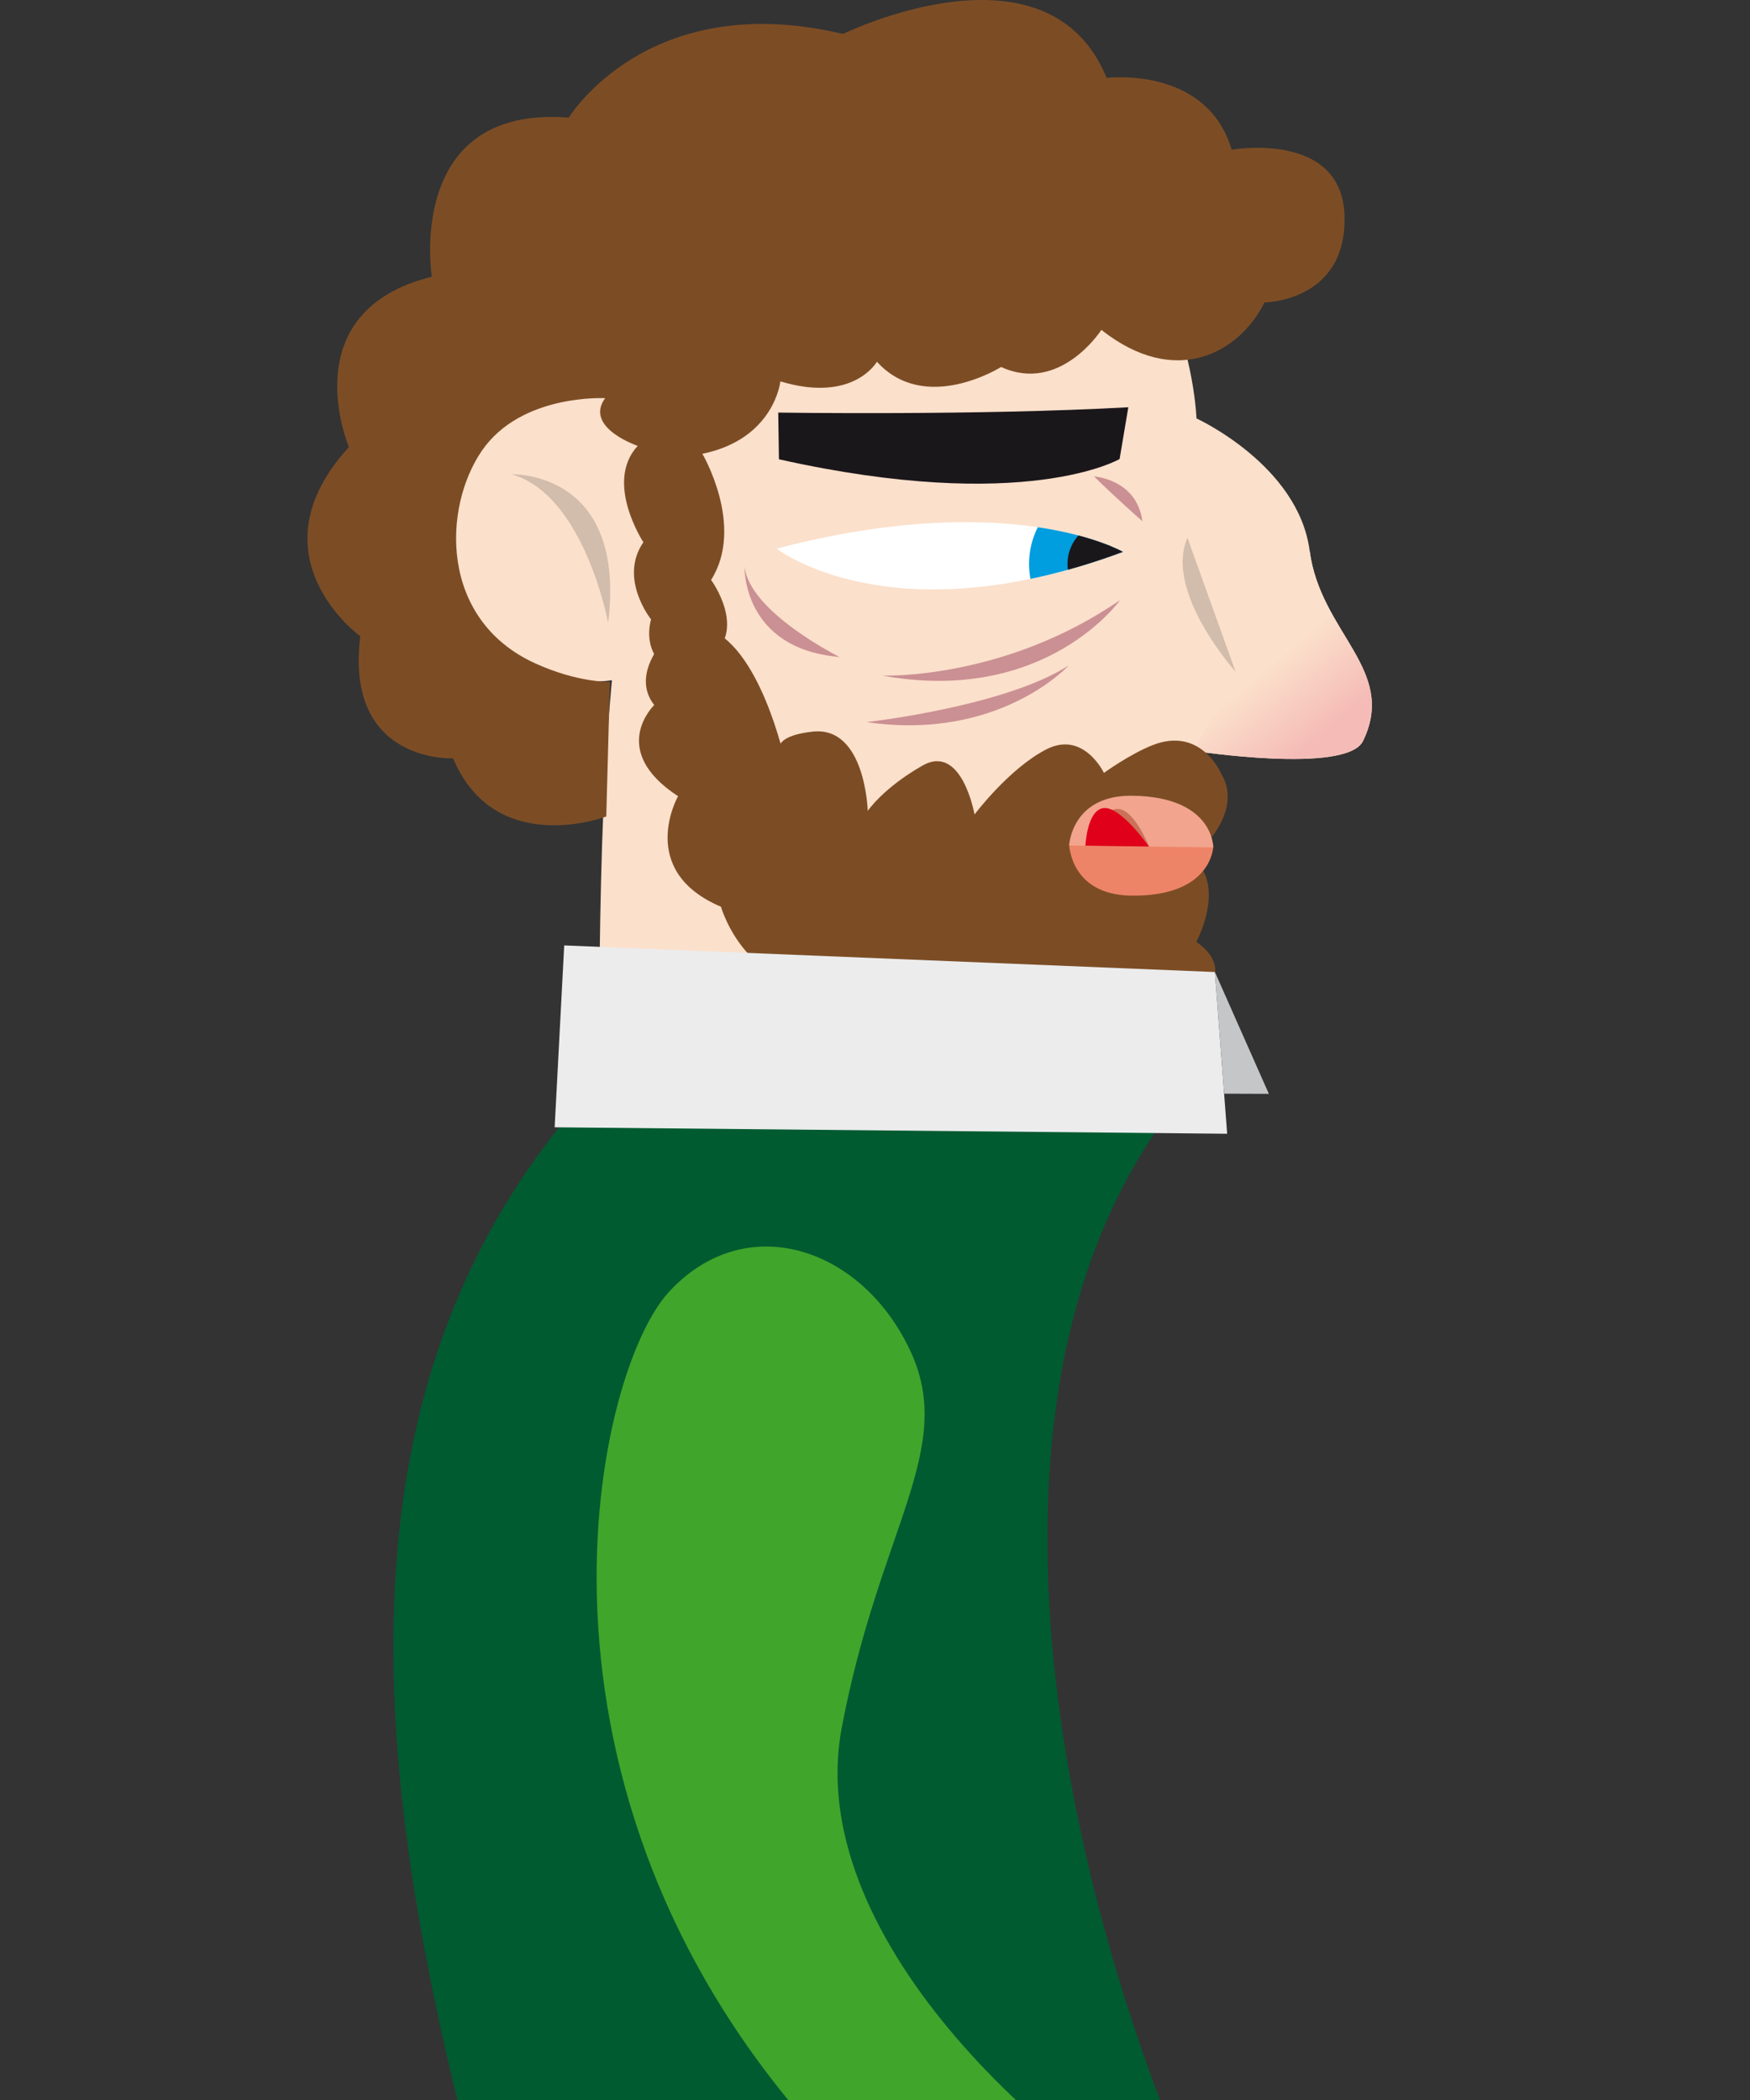 <?xml version="1.0" encoding="utf-8"?>
<!-- Generator: Adobe Illustrator 16.0.0, SVG Export Plug-In . SVG Version: 6.00 Build 0)  -->
<!DOCTYPE svg PUBLIC "-//W3C//DTD SVG 1.1//EN" "http://www.w3.org/Graphics/SVG/1.1/DTD/svg11.dtd">
<svg version="1.1" id="Layer_1" xmlns="http://www.w3.org/2000/svg" xmlns:xlink="http://www.w3.org/1999/xlink" x="0px" y="0px"
	 width="1000px" height="1200px" viewBox="0 0 1000 1200" enable-background="new 0 0 1000 1200" xml:space="preserve">
<rect x="0" y="0" width="1000" height="1200" fill="#333333" stroke="none"/>
<g>
	<path fill="#005B30" d="M342.984,616.828c-177.502,190.492-126.673,454.947-32.077,758.455l366.34-139.098
		c-72.696-172.75-139.513-469.707,15.239-628.941"/>
</g>
<path fill="#40A52B" d="M519.97,771.453c-28.056-59.375-94.422-80.65-137.953-32.947c-43.533,47.705-97.339,295.5,101.111,497.984
	c198.449,202.482,223.982,144.418,301.631,244.055l73.247-57.191c0,0-36.108-74.844-151.861-134.17
	c-115.755-59.328-246.906-186.836-225.183-301.736C502.687,872.547,546.711,828.049,519.97,771.453z"/>
<g>
	<path fill="#FBE0CB" d="M342.43,586.519c-0.009-50.104,1.28-116.547,4.346-161.547c16.177-237.448,75.149-320.132,203.688-324.753
		c128.539-4.62,133.239,138.891,133.239,138.891s58.268,26.616,64.677,75.631c6.164,47.138,50.304,68.011,30.475,108.708
		c-9.348,19.185-97.203,5.575-97.203,5.575s-2.355,81.233-1.934,196.662L342.43,586.519z"/>
</g>
<g>
	
		<linearGradient id="SVGID_1_" gradientUnits="userSpaceOnUse" x1="152.959" y1="683.95" x2="143.959" y2="731.95" gradientTransform="matrix(-0.869 0.495 0.495 0.869 517.578 -287.93)">
		<stop  offset="0" style="stop-color:#FBE0CB"/>
		<stop  offset="1" style="stop-color:#F5BCB7"/>
	</linearGradient>
	<path fill="url(#SVGID_1_)" d="M748.38,314.741c6.164,47.138,50.304,68.011,30.475,108.708
		c-9.348,19.185-97.203,5.575-97.203,5.575"/>
</g>
<g>
	<defs>
		<path id="SVGID_2_" d="M641.669,315.358c0,0-63.684-36.972-197.917-1.854C443.752,313.505,508.892,364.695,641.669,315.358z"/>
	</defs>
	<use xlink:href="#SVGID_2_"  overflow="visible" fill="#FFFFFF"/>
	<clipPath id="SVGID_3_">
		<use xlink:href="#SVGID_2_"  overflow="visible"/>
	</clipPath>
	<g clip-path="url(#SVGID_3_)">
		<circle fill="#009DDF" cx="634.286" cy="322.207" r="46.247"/>
		<circle fill="#1A171B" cx="634.286" cy="322.207" r="24.278"/>
	</g>
</g>
<circle fill="#FBE0CB" cx="338.201" cy="308.006" r="81.509"/>
<path fill="#7C4D25" d="M697.548,441.588c0,0-11.456-26.645-38.934-15.784c-13.152,5.199-27.797,15.854-27.797,15.854
	s-11.64-24.444-32.982-13.422s-40.961,37.177-40.961,37.177s-7.161-40.813-29.746-27.931s-31.277,25.898-31.277,25.898
	s-1.325-48.747-31.593-45.298s-15.642,16.98-15.642,16.98s-14.458-67.735-45.832-76.318l-25.436,9.902c0,0-16.015,18.344-3.5,34.231
	c0,0-26.813,25.654,13.602,52.105c0,0-24.097,42.524,24.509,63.153c0,0,15.462,53.348,66.325,41.605l210.48,7.734
	c0,0,15.765-14.747-5.186-29.276c0,0,17.515-31.862-2.194-48.251C681.385,489.949,712.289,465.415,697.548,441.588z"/>
<path fill="#EE8467" d="M610.95,482.377c0,0,47.678,0.669,82.37,1.154c0,0-0.413,28.9-46.969,28.247
	C611.439,511.291,610.95,482.377,610.95,482.377z"/>
<path fill="#F2A48E" d="M610.939,483.099c0,0,47.68,0.668,82.37,1.154c0,0,0.398-28.9-46.158-29.552
	C612.24,454.211,610.939,483.099,610.939,483.099z"/>
<path fill="#CA7259" d="M620.237,483.23c8.467,0.118,21.831,0.305,36.326,0.51c0,0-8.604-22.119-18.424-21.506
	C628.319,462.846,620.237,483.23,620.237,483.23z"/>
<path fill="#E1001A" d="M620.237,483.23c8.467,0.118,21.831,0.305,36.326,0.51c0,0-15.797-22.621-25.617-22.008
	C621.126,462.344,620.237,483.23,620.237,483.23z"/>
<path fill="#CB9093" d="M640.077,342.877c0,0-42.47,60.109-135.89,43.19C504.188,386.067,573.526,388.774,640.077,342.877z"/>
<path fill="#1A171B" d="M639.769,262.298c0,0-53.883,31.605-194.653,0.153l-0.406-26.69c0,0,113.965,1.755,200.041-3.039
	L639.769,262.298z"/>
<path fill="#D2BCAB" d="M292.4,271.04c0,0,65.789-2.426,55.115,84.819C347.516,355.859,333.97,282.858,292.4,271.04z"/>
<polygon fill="#ECECED" points="701.228,647.861 694.23,555.449 322.407,540.234 316.949,644.168 "/>
<polygon fill="#C5C6C8" points="694.23,555.449 699.495,624.965 725.062,625.059 "/>
<path fill="#CB9093" d="M610.679,380.26c0,0-39.614,43.449-115.466,32.385C495.213,412.645,574.345,403.752,610.679,380.26z"/>
<path fill="#CB9093" d="M479.732,375.424c0,0-51.643-25.727-54.278-51.767C425.454,323.657,423.794,370.639,479.732,375.424z"/>
<path fill="#7C4D25" d="M722.597,172.808c-14.404,28.801-50.695,49.294-93.229,15.695c0,0-23.516,36.674-57.303,21.198
	c0,0-43.389,27.395-70.964-2.995c0,0-13.337,23.816-55.163,11.228c0,0-3.463,32.955-44.585,41.379c0,0,24.422,41.347,4.99,72.077
	c0,0,21.591,29.306-1.631,44.981c-23.223,15.676-37.97-2.532-32.688-22.461c0,0-18.677-23.264-4.383-44.065
	c0,0-22.521-34.319-3.229-55.051c0,0-30.856-10.434-18.62-27.264c0,0-47.967-2.672-70.427,30.015
	c-22.461,32.688-24.222,96.529,30.299,121.438c24.845,11.349,42.857,10.602,42.857,10.602l-2.08,76.979
	c0,0-63.344,24.114-87.542-33.231c0,0-62.051,3.131-53.028-69.75c0,0-63.362-45.894-6.484-108.103c0,0-32.918-77.468,47.369-97.345
	c0,0-15.624-98.229,78.281-90.912c0,0,45.047-74.376,156.686-47.808c0,0,116.816-57.368,150.664,25.114
	c0,0,57.105-7.199,71.432,41.006c0,0,63.161-11.115,64.475,37.908C769.606,172.467,722.597,172.808,722.597,172.808z"/>
<path fill="#CB9093" d="M652.805,297.878c0,0-15.845-13.987-27.681-25.656C625.124,272.223,649.619,273.792,652.805,297.878z"/>
<path fill="#D2BCAB" d="M678.555,307.367l27.475,76.427C706.029,383.794,665.011,338.117,678.555,307.367z"/>
</svg>
